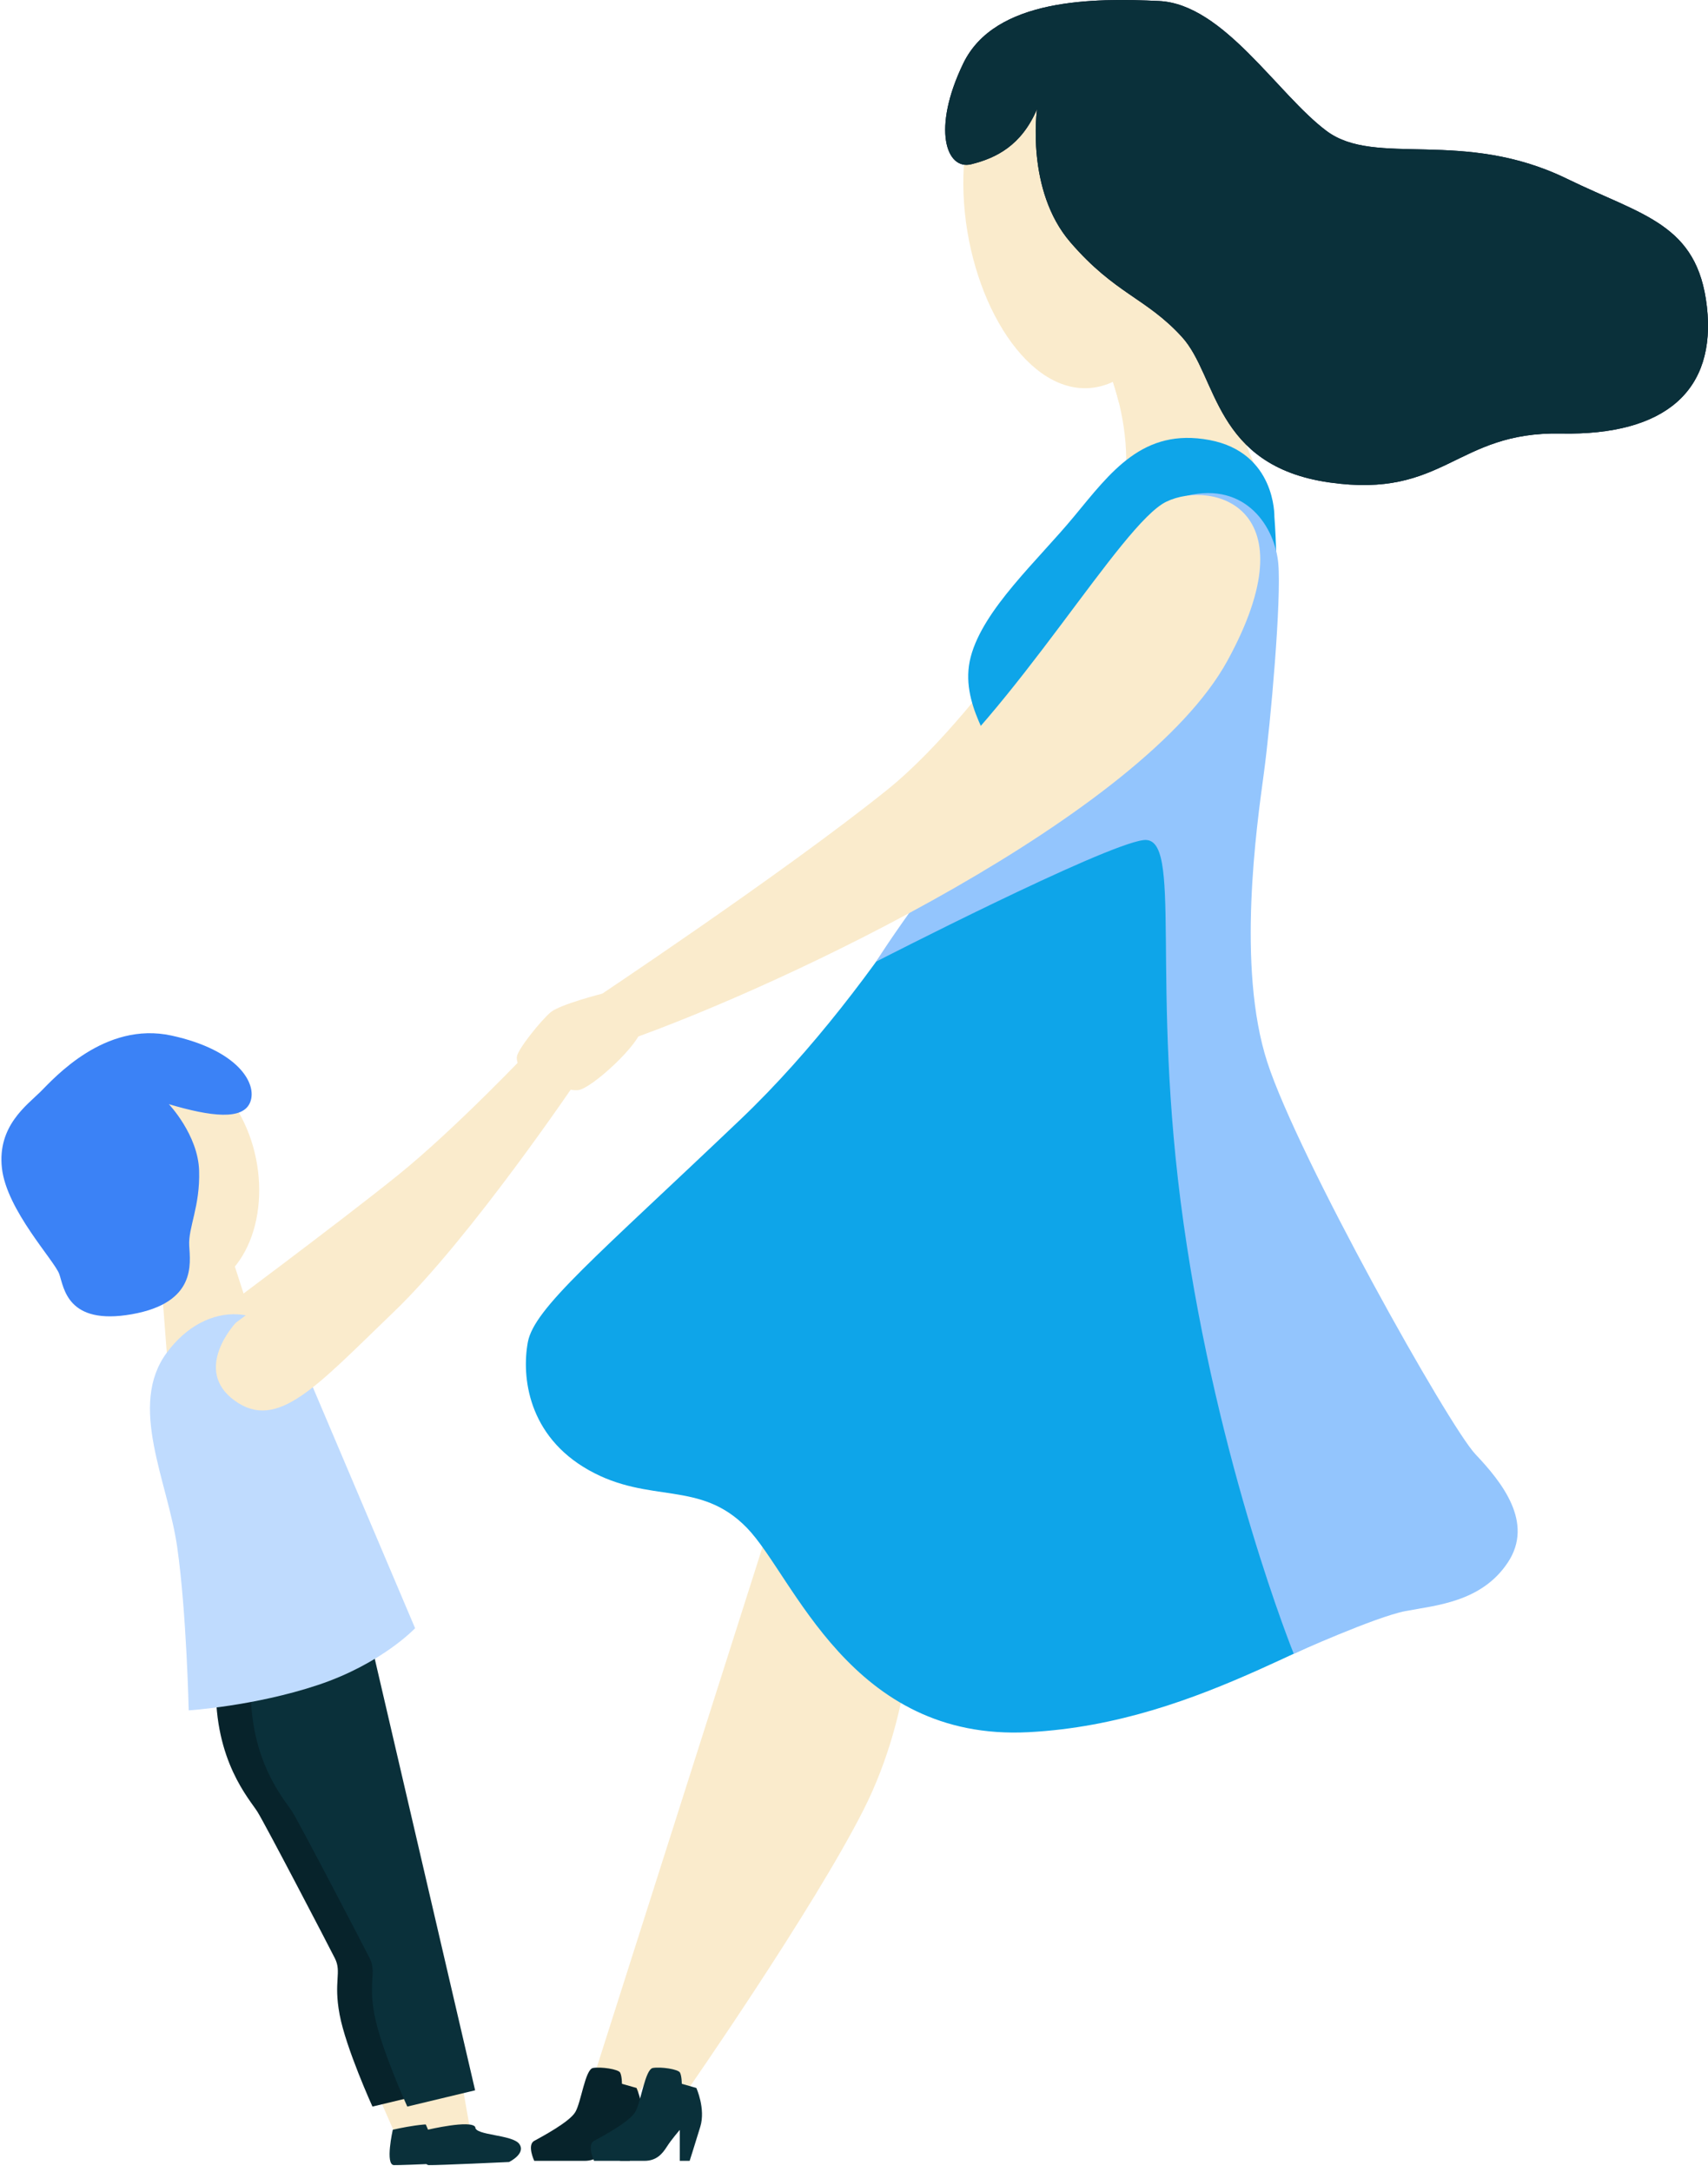 <svg width="81" height="103" viewBox="0 0 81 103" fill="none" xmlns="http://www.w3.org/2000/svg">
<g clip-path="url(#clip0_11_110)">
<path fill-rule="evenodd" clip-rule="evenodd" d="M27.95 47.53C27.95 47.53 37.08 41.465 42.053 37.472C47.026 33.478 52.074 24.529 54.226 23.494C56.378 22.458 61.129 23.715 57.121 31.037C53.112 38.359 36.189 46.396 28.618 49.058C28.024 48.467 27.95 47.53 27.95 47.53ZM10.094 62.431C10.094 62.431 16.091 57.969 18.859 55.739C21.627 53.508 25.202 49.724 25.202 49.724L26.317 50.879C26.317 50.879 21.242 58.407 17.591 61.913C13.938 65.418 12.08 67.599 10.043 66.125C8.004 64.652 10.094 62.431 10.094 62.431Z" fill="#FAEBCC"/>
<path fill-rule="evenodd" clip-rule="evenodd" d="M28.566 47.119C28.566 47.119 26.564 47.629 26.119 47.999C25.674 48.368 24.546 49.759 24.511 50.119C24.476 50.478 24.832 50.932 24.832 50.932C24.832 50.932 25.674 51.45 26.317 51.401C26.96 51.351 29.336 49.133 29.311 48.492C29.286 47.85 28.566 47.119 28.566 47.119ZM11.867 62.323L10.953 59.487L7.661 60.905L7.909 64.146C7.909 64.146 11.348 63.334 11.867 62.323ZM18.053 99.634L18.758 101.243H20.688L20.225 98.599L18.053 99.634Z" fill="#FAEBCC"/>
<path fill-rule="evenodd" clip-rule="evenodd" d="M15.882 77.631L20.88 99.126L17.663 99.897C17.663 99.897 16.401 97.12 16.105 95.53C15.808 93.939 16.216 93.533 15.882 92.867C15.548 92.202 12.579 86.507 12.207 85.915C11.837 85.323 10.166 83.512 10.241 79.887C10.315 76.263 15.882 77.631 15.882 77.631Z" fill="#07232B"/>
<path fill-rule="evenodd" clip-rule="evenodd" d="M18.628 100.996C18.628 100.996 18.25 102.664 18.684 102.673C19.118 102.683 22.49 102.526 22.49 102.526C22.49 102.526 23.303 102.131 22.978 101.673C22.653 101.216 20.861 101.273 20.889 100.869C20.688 100.509 18.628 100.996 18.628 100.996" fill="#0A303A"/>
<path fill-rule="evenodd" clip-rule="evenodd" d="M19.704 99.634L20.41 101.243H22.339L21.876 98.599L19.704 99.634Z" fill="#FAEBCC"/>
<path fill-rule="evenodd" clip-rule="evenodd" d="M17.533 77.631L22.532 99.126L19.315 99.897C19.315 99.897 18.053 97.12 17.756 95.53C17.459 93.939 17.868 93.533 17.533 92.867C17.2 92.202 14.23 86.507 13.859 85.915C13.488 85.323 11.818 83.512 11.892 79.887C11.966 76.263 17.533 77.631 17.533 77.631Z" fill="#0A303A"/>
<path fill-rule="evenodd" clip-rule="evenodd" d="M14.392 64.738L19.686 77.213C19.686 77.213 18.102 78.895 15.085 79.903C12.066 80.91 8.949 81.108 8.949 81.108C8.949 81.108 8.849 76.498 8.404 73.367C7.958 70.236 6.053 66.661 7.909 64.147C9.764 61.632 12.888 61.615 14.392 64.738" fill="#BFDBFE"/>
<path fill-rule="evenodd" clip-rule="evenodd" d="M52.643 17.724C52.643 17.724 53.411 19.611 53.41 21.823C56.255 21.916 59.456 21.957 59.456 21.957L55.859 13.262L52.643 17.724Z" fill="#FAEBCC"/>
<path fill-rule="evenodd" clip-rule="evenodd" d="M37.456 69.299L27.816 99.562L29.83 99.897C29.83 99.897 35.777 91.356 38.183 86.605C40.59 81.853 40.931 74.032 41.106 72.925C41.28 71.818 37.456 69.299 37.456 69.299Z" fill="#FAEBCC"/>
<path fill-rule="evenodd" clip-rule="evenodd" d="M30.186 99.013C30.186 99.013 30.633 99.999 30.372 100.854C30.207 101.394 30.039 101.933 29.869 102.471H29.403V101.003C29.403 101.003 29.01 101.449 28.786 101.802C28.562 102.155 28.283 102.471 27.723 102.471H25.336C25.336 102.471 24.981 101.718 25.336 101.523C25.69 101.328 27.005 100.631 27.284 100.157C27.564 99.683 27.751 98.13 28.124 98.066C28.497 98.002 29.327 98.121 29.411 98.288C29.495 98.456 29.495 98.818 29.495 98.818L30.186 99.014" fill="#07232B"/>
<path fill-rule="evenodd" clip-rule="evenodd" d="M40.22 68.527L30.58 98.79L32.595 99.126C32.595 99.126 38.541 90.585 40.948 85.833C43.354 81.081 43.27 76.186 43.444 75.079C43.618 73.972 40.22 68.527 40.22 68.527Z" fill="#FAEBCC"/>
<path fill-rule="evenodd" clip-rule="evenodd" d="M60.436 24.492C60.436 24.492 60.51 21.459 57.356 20.867C54.201 20.276 52.68 22.384 50.935 24.492C49.191 26.6 46.631 28.892 46.036 31.148C45.442 33.404 47.262 35.364 47.187 36.177C47.113 36.991 41.954 46.569 35.125 53.077C28.296 59.585 25.328 62.026 25.031 63.653C24.733 65.28 25.031 68.091 27.925 69.718C30.82 71.345 33.195 70.161 35.422 72.454C37.649 74.747 40.321 82.587 48.782 82.143C57.245 81.699 63.257 76.67 67.413 76.152C71.57 75.635 72.683 72.898 69.937 69.422C67.191 65.946 63.282 59.377 60.312 51.464C57.344 43.55 61.178 34.439 60.436 24.492" fill="#0EA5E9"/>
<path fill-rule="evenodd" clip-rule="evenodd" d="M56.706 8.766C56.894 13.56 54.611 18.29 51.569 18.408C48.528 18.526 45.882 13.988 45.694 9.194C45.506 4.4 47.849 1.165 50.89 1.046C53.93 0.928 56.518 3.971 56.706 8.766Z" fill="#FAEBCC"/>
<path fill-rule="evenodd" clip-rule="evenodd" d="M33.023 99.013C33.023 99.013 33.471 99.999 33.21 100.854C32.949 101.709 32.706 102.471 32.706 102.471H32.239V101.003C32.239 101.003 31.848 101.449 31.624 101.802C31.4 102.155 31.121 102.471 30.56 102.471H28.173C28.173 102.471 27.818 101.718 28.173 101.523C28.527 101.328 29.843 100.631 30.122 100.157C30.402 99.683 30.589 98.13 30.962 98.066C31.335 98.002 32.165 98.121 32.249 98.288C32.333 98.456 32.333 98.818 32.333 98.818L33.023 99.014" fill="#0A303A"/>
<path fill-rule="evenodd" clip-rule="evenodd" d="M41.551 45.602C41.551 45.602 52.296 40.085 54.225 39.839C56.156 39.592 54.498 46.495 56.132 58.033C57.764 69.57 61.354 78.423 61.354 78.423C61.354 78.423 65.236 76.67 66.659 76.399C68.081 76.128 70.259 75.98 71.508 74.094C72.757 72.208 71.236 70.297 69.974 68.966C68.712 67.635 61.568 54.889 60.102 50.377C58.636 45.866 59.601 39.154 59.936 36.677C60.269 34.199 60.772 28.433 60.622 26.729C60.471 25.025 59.112 22.835 56.294 23.506C55.148 27.45 43.958 41.724 41.551 45.602Z" fill="#93C5FD"/>
<path fill-rule="evenodd" clip-rule="evenodd" d="M29.038 47.826C29.038 47.826 38.168 41.761 43.142 37.768C48.114 33.774 53.162 24.825 55.315 23.79C57.467 22.754 62.218 24.011 58.209 31.333C54.201 38.655 37.278 46.692 29.707 49.354C29.113 48.762 29.038 47.826 29.038 47.826Z" fill="#FAEBCC"/>
<path fill-rule="evenodd" clip-rule="evenodd" d="M56.034 13.686C56.034 13.686 55.22 16.584 52.78 18.106C52.94 18.625 53.063 19.089 53.063 19.089L58.077 18.624L56.034 13.686Z" fill="#FAEBCC"/>
<path d="M49.179 5.176C49.179 5.176 48.635 9.022 50.761 11.487C52.889 13.953 54.349 14.116 56.048 15.974C57.749 17.832 57.542 22.088 63.034 22.877C68.526 23.666 69.022 20.461 74.019 20.559C79.017 20.659 81.393 18.489 80.948 14.545C80.502 10.6 77.9 10.23 74.317 8.48C69.368 6.064 65.238 7.946 62.913 6.212C60.587 4.477 58.036 0.196 54.968 0.048C51.901 -0.099 47.185 -0.099 45.682 3.007C44.181 6.113 44.874 8.085 46.06 7.789C47.249 7.493 48.437 6.902 49.179 5.176" fill="#020D26"/>
<path d="M49.179 5.176C49.179 5.176 48.635 9.022 50.761 11.487C52.889 13.953 54.349 14.116 56.048 15.974C57.749 17.832 57.542 22.088 63.034 22.877C68.526 23.666 69.022 20.461 74.019 20.559C79.017 20.659 81.393 18.489 80.948 14.545C80.502 10.6 77.9 10.23 74.317 8.48C69.368 6.064 65.238 7.946 62.913 6.212C60.587 4.477 58.036 0.196 54.968 0.048C51.901 -0.099 47.185 -0.099 45.682 3.007C44.181 6.113 44.874 8.085 46.06 7.789C47.249 7.493 48.437 6.902 49.179 5.176" fill="#0A303A"/>
<path fill-rule="evenodd" clip-rule="evenodd" d="M11.577 53.238C12.96 56.159 12.312 59.916 9.862 61.069C7.412 62.222 4.088 60.334 2.704 57.413C1.32 54.492 2.4 51.644 4.85 50.492C7.3 49.339 10.192 50.317 11.577 53.238ZM11.183 62.726C11.183 62.726 17.18 58.265 19.947 56.035C22.715 53.804 26.291 50.02 26.291 50.02L27.406 51.175C27.406 51.175 22.332 58.703 18.679 62.209C15.027 65.714 13.168 67.895 11.131 66.421C9.093 64.947 11.183 62.726 11.183 62.726Z" fill="#FAEBCC"/>
<path fill-rule="evenodd" clip-rule="evenodd" d="M29.654 47.415C29.654 47.415 27.653 47.925 27.208 48.294C26.762 48.664 25.634 50.054 25.599 50.415C25.564 50.774 25.922 51.228 25.922 51.228C25.922 51.228 26.762 51.745 27.406 51.697C28.049 51.647 30.424 49.428 30.399 48.787C30.375 48.146 29.654 47.415 29.654 47.415Z" fill="#FAEBCC"/>
<path fill-rule="evenodd" clip-rule="evenodd" d="M20.28 100.996C20.28 100.996 19.902 102.664 20.336 102.673C20.77 102.683 24.141 102.526 24.141 102.526C24.141 102.526 24.954 102.131 24.629 101.673C24.304 101.216 22.513 101.273 22.54 100.869C22.339 100.509 20.28 100.996 20.28 100.996" fill="#0A303A"/>
<path fill-rule="evenodd" clip-rule="evenodd" d="M8.008 52.362C8.008 52.362 9.394 53.817 9.443 55.517C9.493 57.219 8.924 58.205 8.973 59.068C9.022 59.931 9.319 61.781 6.252 62.323C3.183 62.865 3.035 61.065 2.813 60.424C2.59 59.783 0.313 57.391 0.091 55.394C-0.132 53.397 1.278 52.411 1.922 51.77C2.565 51.13 4.964 48.418 8.132 49.108C11.298 49.798 12.209 51.391 11.867 52.263C11.526 53.136 10.012 52.954 8.008 52.362Z" fill="#3B82F6"/>
</g>
<defs>
<clipPath id="clip0_11_110">
<rect width="81" height="103" fill="white"/>
</clipPath>
</defs>
</svg>

